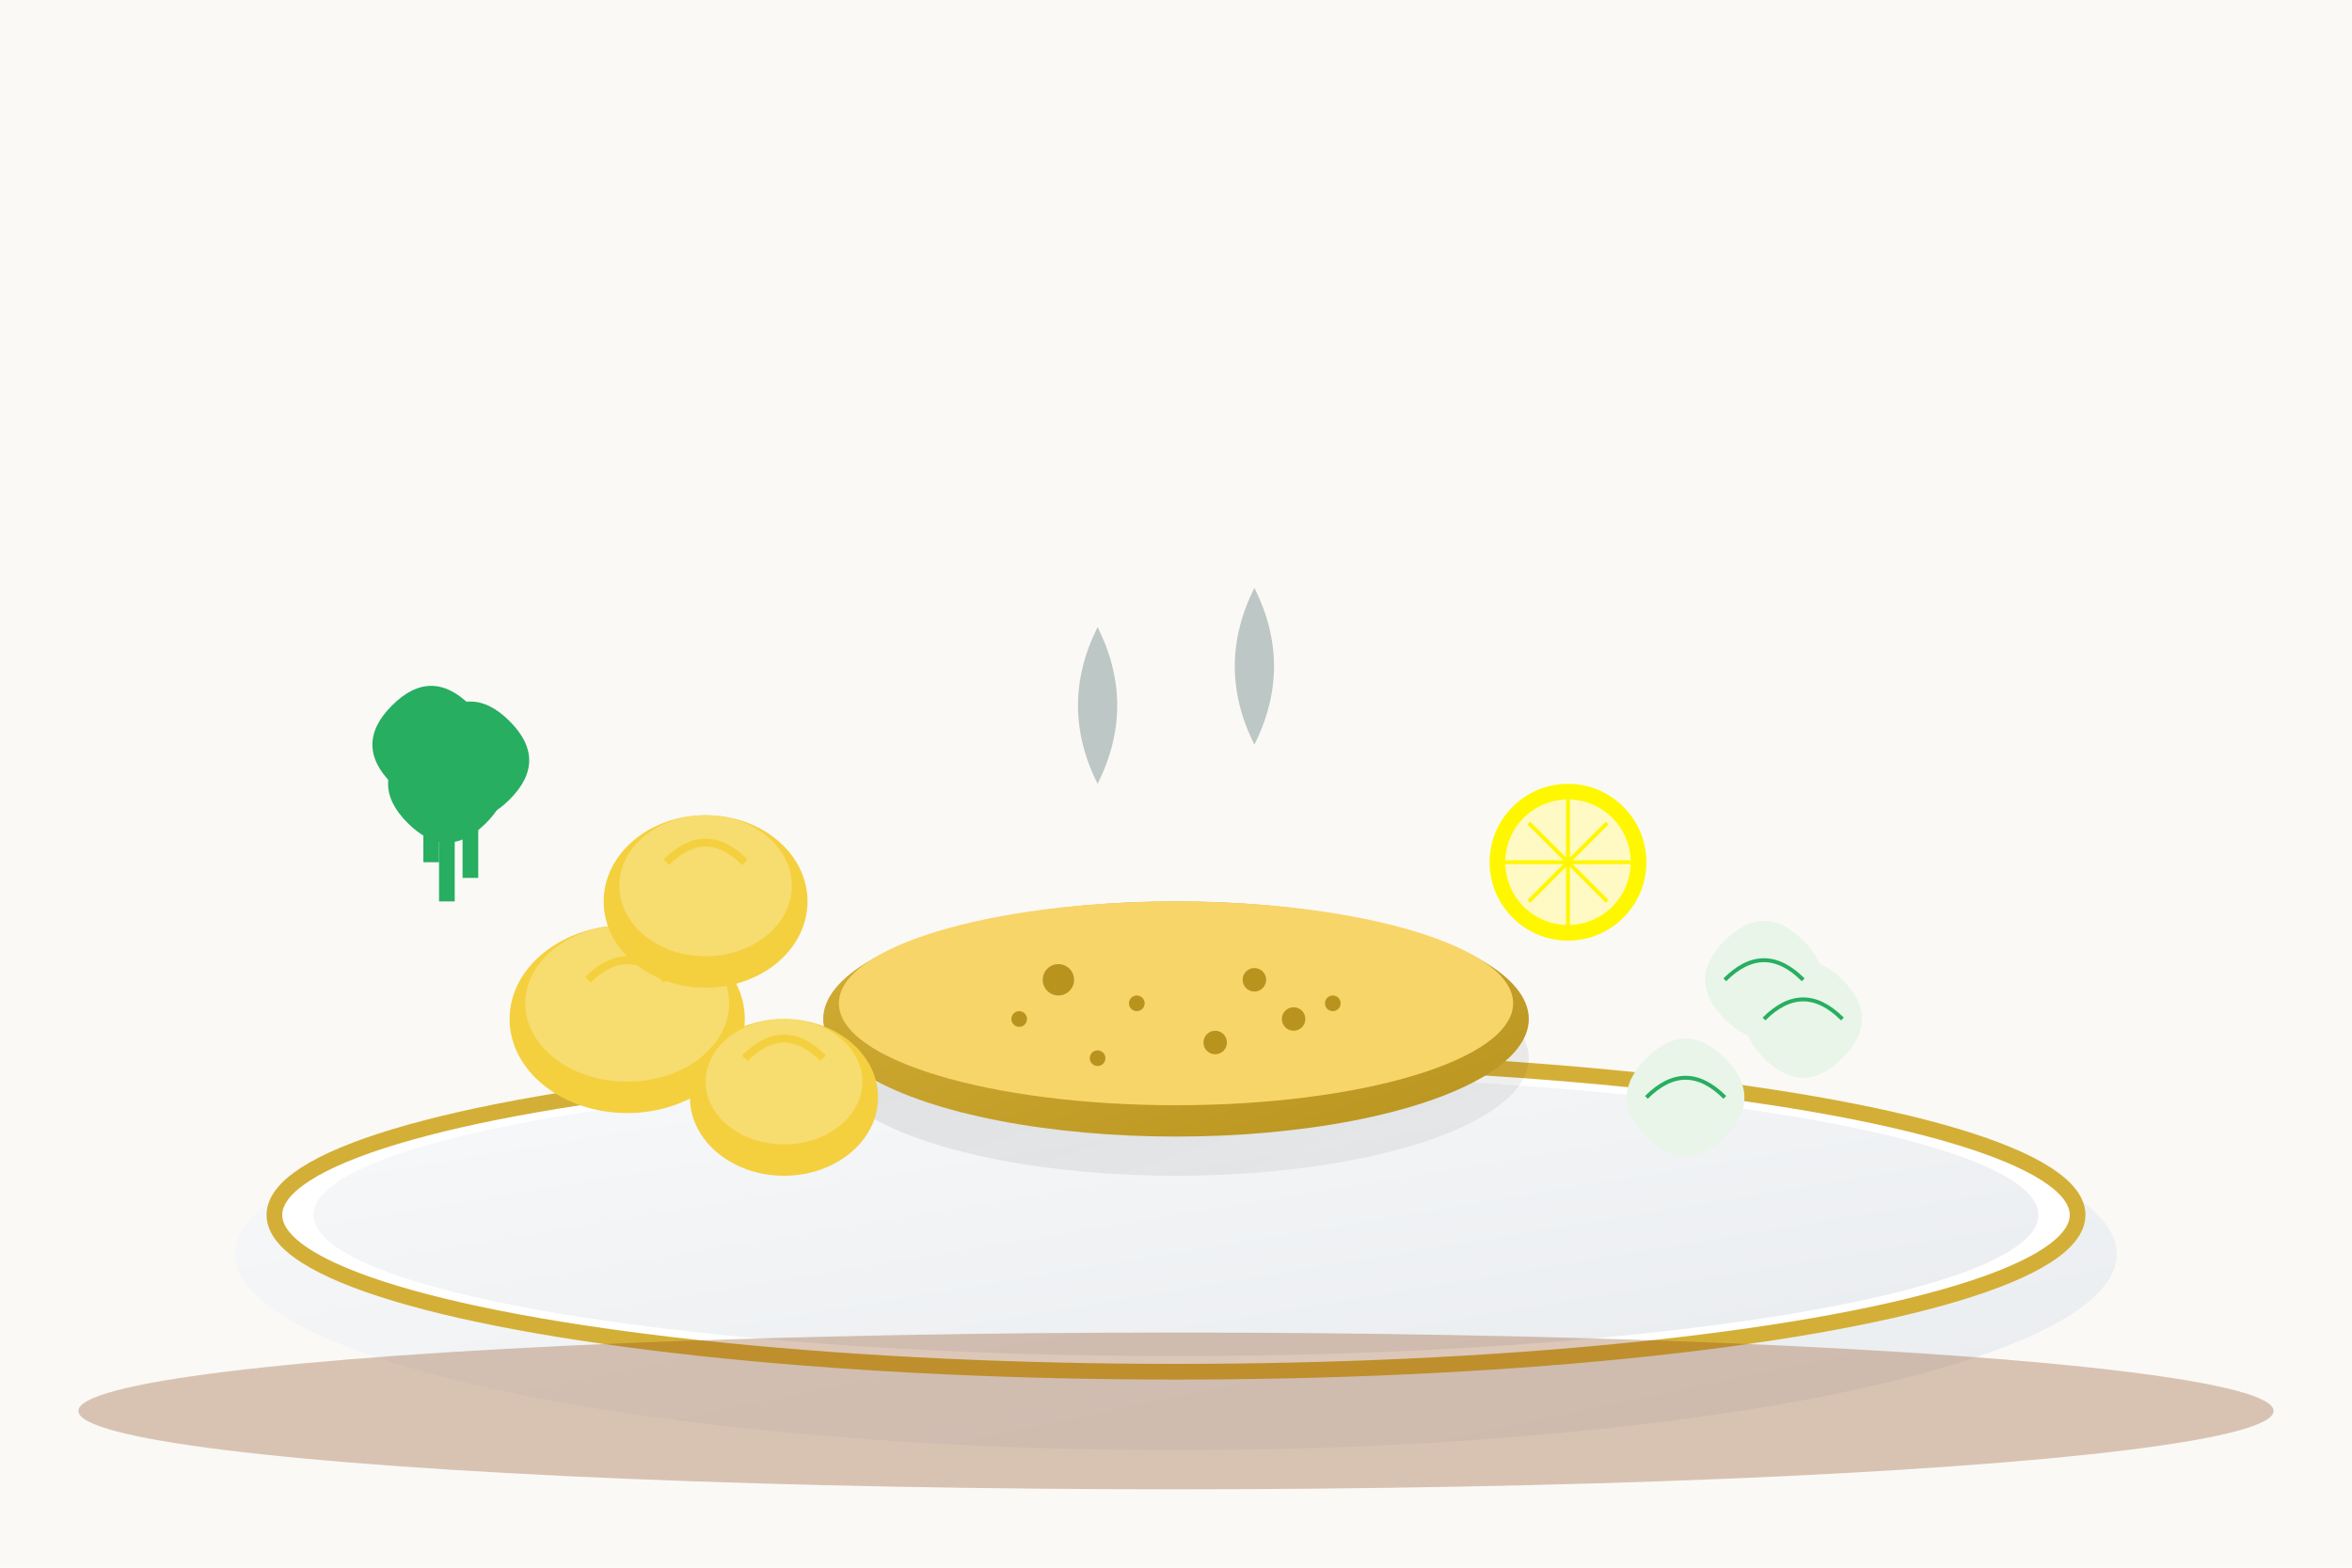 <svg xmlns="http://www.w3.org/2000/svg" viewBox="0 0 300 200" width="300" height="200">
    <defs>
        <linearGradient id="plateGradient" x1="0%" y1="0%" x2="100%" y2="100%">
            <stop offset="0%" style="stop-color:#f8f9fa;stop-opacity:1" />
            <stop offset="100%" style="stop-color:#e9ecef;stop-opacity:1" />
        </linearGradient>
        <linearGradient id="kotletGradient" x1="0%" y1="0%" x2="100%" y2="100%">
            <stop offset="0%" style="stop-color:#d4af37;stop-opacity:1" />
            <stop offset="100%" style="stop-color:#b8941f;stop-opacity:1" />
        </linearGradient>
        <linearGradient id="shadowGradient" x1="0%" y1="0%" x2="100%" y2="100%">
            <stop offset="0%" style="stop-color:#000;stop-opacity:0.1" />
            <stop offset="100%" style="stop-color:#000;stop-opacity:0.05" />
        </linearGradient>
    </defs>
    
    <!-- Background -->
    <rect width="300" height="200" fill="#faf9f6"/>
    
    <!-- Plate -->
    <ellipse cx="150" cy="160" rx="120" ry="25" fill="url(#plateGradient)"/>
    <ellipse cx="150" cy="155" rx="115" ry="20" fill="#fff"/>
    <ellipse cx="150" cy="155" rx="110" ry="18" fill="url(#plateGradient)"/>
    
    <!-- Plate rim -->
    <ellipse cx="150" cy="155" rx="115" ry="20" fill="none" stroke="#d4af37" stroke-width="2"/>
    
    <!-- Kotlet shadow -->
    <ellipse cx="150" cy="135" rx="45" ry="15" fill="url(#shadowGradient)"/>
    
    <!-- Kotlet schabowy -->
    <ellipse cx="150" cy="130" rx="45" ry="15" fill="url(#kotletGradient)"/>
    <ellipse cx="150" cy="128" rx="43" ry="13" fill="#f8d568"/>
    
    <!-- Kotlet texture (breadcrumbs) -->
    <circle cx="135" cy="125" r="2" fill="#b8941f"/>
    <circle cx="165" cy="130" r="1.5" fill="#b8941f"/>
    <circle cx="140" cy="135" r="1" fill="#b8941f"/>
    <circle cx="160" cy="125" r="1.5" fill="#b8941f"/>
    <circle cx="145" cy="128" r="1" fill="#b8941f"/>
    <circle cx="155" cy="133" r="1.5" fill="#b8941f"/>
    <circle cx="170" cy="128" r="1" fill="#b8941f"/>
    <circle cx="130" cy="130" r="1" fill="#b8941f"/>
    
    <!-- Potatoes -->
    <ellipse cx="80" cy="130" rx="15" ry="12" fill="#f4d03f"/>
    <ellipse cx="80" cy="128" rx="13" ry="10" fill="#f7dc6f"/>
    <ellipse cx="100" cy="140" rx="12" ry="10" fill="#f4d03f"/>
    <ellipse cx="100" cy="138" rx="10" ry="8" fill="#f7dc6f"/>
    <ellipse cx="90" cy="115" rx="13" ry="11" fill="#f4d03f"/>
    <ellipse cx="90" cy="113" rx="11" ry="9" fill="#f7dc6f"/>
    
    <!-- Potato details -->
    <path d="M75 125 Q80 120 85 125" fill="none" stroke="#f4d03f" stroke-width="1"/>
    <path d="M95 135 Q100 130 105 135" fill="none" stroke="#f4d03f" stroke-width="1"/>
    <path d="M85 110 Q90 105 95 110" fill="none" stroke="#f4d03f" stroke-width="1"/>
    
    <!-- Cabbage salad -->
    <path d="M220 120 Q225 115 230 120 Q235 125 230 130 Q225 135 220 130 Q215 125 220 120" fill="#e8f5e8"/>
    <path d="M225 125 Q230 120 235 125 Q240 130 235 135 Q230 140 225 135 Q220 130 225 125" fill="#e8f5e8"/>
    <path d="M210 135 Q215 130 220 135 Q225 140 220 145 Q215 150 210 145 Q205 140 210 135" fill="#e8f5e8"/>
    
    <!-- Cabbage details -->
    <path d="M220 125 Q225 120 230 125" fill="none" stroke="#27ae60" stroke-width="0.5"/>
    <path d="M225 130 Q230 125 235 130" fill="none" stroke="#27ae60" stroke-width="0.5"/>
    <path d="M210 140 Q215 135 220 140" fill="none" stroke="#27ae60" stroke-width="0.5"/>
    
    <!-- Lemon slice -->
    <circle cx="200" cy="110" r="10" fill="#fff700"/>
    <circle cx="200" cy="110" r="8" fill="#fff9c4"/>
    <path d="M192 110 L208 110 M200 102 L200 118" stroke="#fff700" stroke-width="0.5"/>
    <path d="M195 105 L205 115 M205 105 L195 115" stroke="#fff700" stroke-width="0.5"/>
    
    <!-- Parsley garnish -->
    <path d="M50 90 Q55 85 60 90 Q65 95 60 100 Q55 105 50 100 Q45 95 50 90" fill="#27ae60"/>
    <path d="M55 92 Q60 87 65 92 Q70 97 65 102 Q60 107 55 102 Q50 97 55 92" fill="#27ae60"/>
    <path d="M52 95 Q57 90 62 95 Q67 100 62 105 Q57 110 52 105 Q47 100 52 95" fill="#27ae60"/>
    
    <!-- Parsley stems -->
    <line x1="55" y1="100" x2="55" y2="110" stroke="#27ae60" stroke-width="2"/>
    <line x1="60" y1="102" x2="60" y2="112" stroke="#27ae60" stroke-width="2"/>
    <line x1="57" y1="105" x2="57" y2="115" stroke="#27ae60" stroke-width="2"/>
    
    <!-- Steam -->
    <path d="M140 100 Q145 90 140 80 Q135 90 140 100" fill="#95a5a6" opacity="0.6"/>
    <path d="M160 95 Q165 85 160 75 Q155 85 160 95" fill="#95a5a6" opacity="0.6"/>
    
    <!-- Table surface -->
    <ellipse cx="150" cy="180" rx="140" ry="10" fill="#8b4513" opacity="0.3"/>
</svg>
